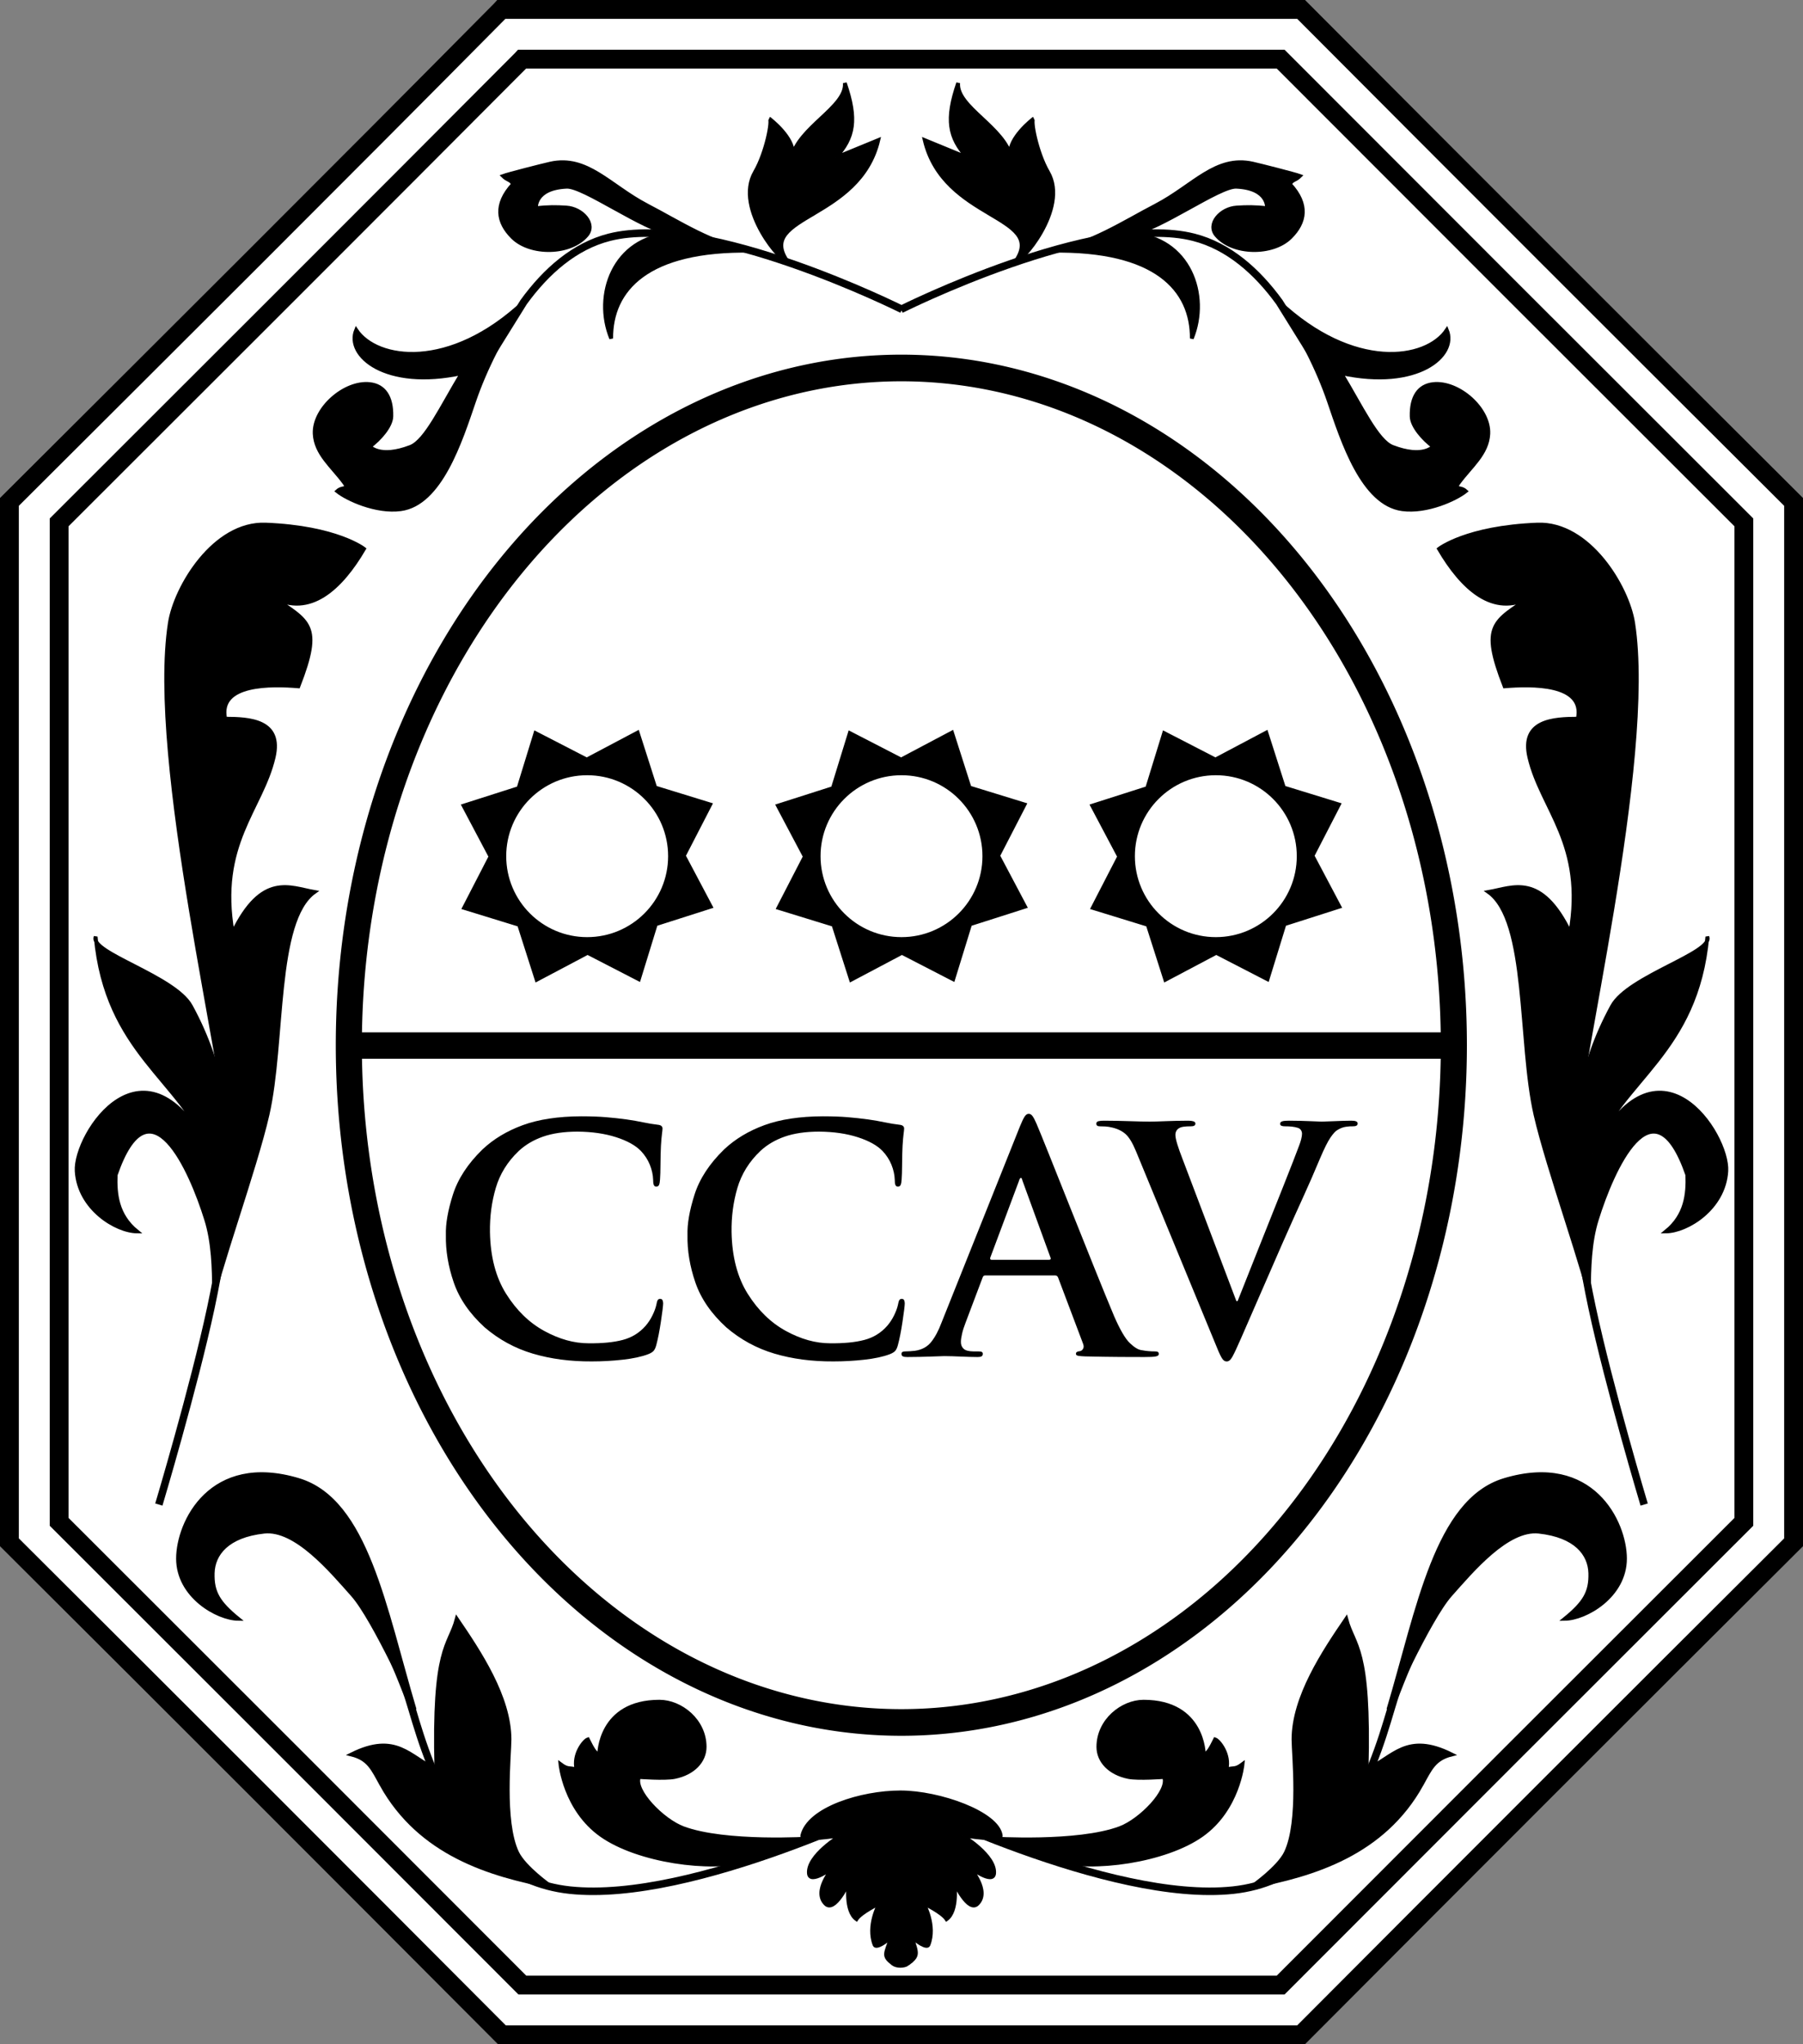 <?xml version="1.0" encoding="UTF-8" standalone="no"?>
<!-- Created with Inkscape (http://www.inkscape.org/) -->

<svg
   xmlns:dc="http://purl.org/dc/elements/1.1/"
   xmlns:cc="http://creativecommons.org/ns#"
   xmlns:rdf="http://www.w3.org/1999/02/22-rdf-syntax-ns#"
   xmlns:svg="http://www.w3.org/2000/svg"
   xmlns="http://www.w3.org/2000/svg"
   version="1.1"
   width="2393"
   height="2713"
   id="svg2">
  <rect width="100%" height="100%" fill="#808080" stroke="none"/>
  <defs
     id="defs4" />
  <g
     transform="translate(821.5,816.125)"
     id="layer1"
     style="display:inline">
    <path
       d="M -156.594,-802.969 C -373.048,-584.304 -591.12,-367.243 -809,-150 c 0,460.25 0,920.5 0,1380.75 218.28,217.468 436.157,435.345 653.625,653.625 353.583,0 707.167,0 1060.75,0 217.468,-218.28 435.345,-436.157 653.625,-653.625 0,-460.25 0,-920.5 0,-1380.75 -218.28,-217.468 -436.157,-435.345 -653.625,-653.625 -353.792,0 -707.583,0 -1061.375,0 l -0.594,0.656 z"
       id="path3011"
       style="fill:#ffffff;stroke:#000000;stroke-width:25;stroke-linecap:butt;stroke-linejoin:miter;stroke-miterlimit:4;stroke-opacity:1;stroke-dasharray:none" />
    <g
       transform="translate(14.75,0)"
       id="g3771">
      <path
         d="m 360,1572.362 c 0,0 -275.691,137.663 -440,120 -164.309,-17.663 -199.719,-219.068 -216.549,-262.664 -54.441,-141.022 -114.517,-216.184 -114.517,-216.184"
         id="path3776"
         style="fill:none;stroke:#000000;stroke-width:10;stroke-linecap:butt;stroke-linejoin:miter;stroke-miterlimit:4;stroke-opacity:1;stroke-dasharray:none" />
      <path
         d="m -440,1148.076 c -116.518,-34.98 -160,56.212 -160,104.286 0,50 52.492,79.724 80,80 -26.421,-21.51 -34.643,-35.357 -33.929,-60.714 0.714,-25.357 19.286,-49.643 68.214,-55 41.877,-4.585 88.933,51.826 117.5,83.929 28.567,32.103 82.263,152.07 82.263,152.07 C -325.67,1319.382 -349.729,1175.177 -440,1148.076 z"
         id="path3782"
         style="fill:#000000;stroke:#000000;stroke-width:5;stroke-linecap:butt;stroke-linejoin:miter;stroke-miterlimit:4;stroke-opacity:1;stroke-dasharray:none" />
      <path
         d="m 156.724,1652.939 c -50.217,14.073 -146.306,0.75 -194.877,-33.535 -48.571,-34.286 -54.286,-94.286 -54.286,-94.286 10.279,7.709 11.15,4.038 21.429,7.143 -5,-20 10.161,-38.46 15,-40 5,10 10,20 15,20 0,0 0,-70 80,-70 28.284,0 60,25 60,60 0,18.856 -15,35 -40,40 -13.074,2.615 -47.143,0 -47.143,0 -7.777,17.499 30.849,57.494 58.571,67.857 56.202,21.009 169.077,13.658 169.077,13.658 0,0 -26.67,13.442 -82.77,29.163 z"
         id="path3795"
         style="fill:#000000;stroke:#000000;stroke-width:5;stroke-linecap:butt;stroke-linejoin:miter;stroke-miterlimit:4;stroke-opacity:1;stroke-dasharray:none" />
      <path
         d="m -330,1552.362 c -11.514,-20.722 -16.75,-34.249 -40,-40 60,-30 77.562,4.066 112.929,20 -4.364,-164.56 17.117,-162.506 27.071,-200 29.529,43.331 70,103.656 70,160 0,20 -9.554,108.576 10,150 9.545,20.221 45,45 45,45 -81.549,-15.235 -174.119,-43.429 -225,-135 z"
         id="path3797"
         style="fill:#000000;stroke:#000000;stroke-width:5;stroke-linecap:butt;stroke-linejoin:miter;stroke-miterlimit:4;stroke-opacity:1;stroke-dasharray:none" />
    </g>
    <g
       transform="translate(21.67,1.01)"
       id="g3800">
      <path
         d="m -541.442,702.849 c -0.163,-26.833 -2.244,-100.516 -48.487,-184.858 -21.664,-39.512 -135.111,-70.704 -126.269,-91.924 14.12,154.825 113.481,188.916 151.985,286.864 -86.066,-169.298 -180.238,-24.832 -177.208,24.252 3.081,49.905 52.492,79.724 80,80 -26.421,-21.51 -29.153,-49.65 -28.214,-75 45.343,-131.002 100.018,-5.546 120.027,59.035 9.489,29.934 10.46,65.985 10.464,95.579 0,0 18.112,-126.784 17.703,-193.949 z"
         id="path3807"
         style="fill:#000000;stroke:#000000;stroke-width:5;stroke-linecap:butt;stroke-linejoin:miter;stroke-miterlimit:4;stroke-opacity:1;stroke-dasharray:none" />
      <path
         d="m -632.355,1179.641 c 0,0 46.28,-154.587 69.115,-261.426 22.835,-106.84 22.224,-165.932 31.3,-214.943"
         id="path3772"
         style="fill:none;stroke:#000000;stroke-width:10;stroke-linecap:butt;stroke-linejoin:miter;stroke-miterlimit:4;stroke-opacity:1;stroke-dasharray:none;display:inline" />
      <path
         d="m -539.421,702.849 c -1.453,-89.369 -106.853,-510.87 -78.302,-693.371 7.463,-47.706 58.791,-133.078 127.076,-130.424 94.339,3.667 130.627,32.241 130.627,32.241 -30.524,52.125 -71.998,91.121 -121.408,63.923 48.245,32.873 66.389,36.284 34.286,118.571 -35.048,-2.912 -107.017,-4.629 -97.143,42.857 31.762,0.142 75.915,1.966 64.286,51.429 -16.315,69.39 -74.995,114.603 -54.286,232.857 39.028,-80.514 75.928,-59.932 108.571,-54.286 -53.486,38.057 -40.477,199.274 -62.362,295.436 -16.38,71.973 -67.651,212.571 -75.956,260.212 13.545,-80.881 26.064,-130.079 24.611,-219.447 z"
         id="path3802"
         style="fill:#000000;stroke:#000000;stroke-width:5;stroke-linecap:butt;stroke-linejoin:miter;stroke-miterlimit:4;stroke-opacity:1;stroke-dasharray:none;display:inline" />
    </g>
    <g
       id="text2993"
       style="font-size:414.921px;font-style:normal;font-variant:normal;font-weight:normal;font-stretch:normal;text-align:start;line-height:125%;letter-spacing:-11.58px;word-spacing:0px;text-anchor:start;fill:#000000;fill-opacity:1;stroke:none;font-family:Times New Roman;-inkscape-font-specification:Sans">
      <path
         d="m -35.95,990.68 c 13.692,0.017 27.384,-0.743 41.077,-2.282 13.692,-1.539 24.895,-3.959 33.608,-7.261 3.405,-1.331 5.826,-2.818 7.261,-4.46 1.435,-1.642 2.61,-4.166 3.527,-7.572 2.195,-8.16 4.235,-18.498 6.12,-31.015 1.884,-12.517 2.887,-20.573 3.008,-24.169 0.026,-1.711 -0.234,-3.164 -0.778,-4.357 -0.545,-1.193 -1.53,-1.815 -2.956,-1.867 -1.599,-0.069 -2.758,0.484 -3.475,1.66 -0.718,1.176 -1.357,3.389 -1.919,6.639 -0.873,3.916 -2.55,8.428 -5.031,13.537 -2.481,5.109 -5.507,9.725 -9.076,13.848 -8.117,9.318 -18.231,15.577 -30.341,18.775 -12.111,3.198 -27.307,4.685 -45.589,4.46 -19.117,0.005 -38.649,-5.445 -58.595,-16.351 -19.947,-10.906 -36.805,-27.297 -50.574,-49.175 -13.769,-21.878 -20.946,-49.272 -21.53,-82.184 -0.303,-20.348 2.273,-39.814 7.728,-58.399 5.454,-18.585 15.602,-34.939 30.444,-49.064 8.981,-8.333 19.752,-14.695 32.312,-19.086 12.56,-4.391 27.791,-6.604 45.693,-6.639 19.354,0.165 36.452,2.637 51.294,7.417 14.842,4.78 25.82,10.883 32.934,18.308 5.186,5.507 9.128,11.609 11.825,18.308 2.697,6.699 4.149,13.321 4.357,19.864 -0.035,2.922 0.242,5.169 0.83,6.742 0.587,1.573 1.694,2.369 3.319,2.386 1.815,-0.008 3.06,-0.821 3.734,-2.438 0.674,-1.616 1.089,-3.985 1.245,-7.105 0.363,-4.642 0.57,-11.436 0.622,-20.383 0.052,-8.946 0.259,-17.089 0.622,-24.428 0.449,-7.097 0.899,-12.3 1.348,-15.611 0.449,-3.31 0.691,-5.713 0.726,-7.209 0.026,-1.27 -0.441,-2.36 -1.4,-3.267 -0.96,-0.907 -2.568,-1.478 -4.823,-1.712 -6.189,-0.709 -12.69,-1.78 -19.501,-3.216 -6.812,-1.435 -14.142,-2.714 -21.991,-3.838 -9.249,-1.262 -18.447,-2.264 -27.592,-3.008 -9.146,-0.743 -20.003,-1.123 -32.571,-1.141 -30.643,0.121 -56.489,4.028 -77.537,11.721 -21.048,7.694 -38.907,18.447 -53.576,32.26 -19.449,18.948 -32.519,38.933 -39.21,59.955 -6.691,21.023 -9.802,38.933 -9.336,53.732 -0.398,20.478 3.095,41.448 10.477,62.912 7.382,21.463 21.04,41.293 40.973,59.489 18.896,16.225 40.229,27.86 64.001,34.905 23.771,7.045 49.876,10.485 78.315,10.321 z"
         id="path3831"
         style="font-weight:bold;text-align:center;text-anchor:middle;font-family:Trajan;-inkscape-font-specification:Trajan Bold" />
      <path
         d="m 284.731,990.68 c 13.692,0.017 27.384,-0.743 41.077,-2.282 13.692,-1.539 24.895,-3.959 33.608,-7.261 3.405,-1.331 5.826,-2.818 7.261,-4.46 1.435,-1.642 2.61,-4.166 3.527,-7.572 2.195,-8.16 4.235,-18.498 6.12,-31.015 1.884,-12.517 2.887,-20.573 3.008,-24.169 0.026,-1.711 -0.234,-3.164 -0.778,-4.357 -0.545,-1.193 -1.53,-1.815 -2.956,-1.867 -1.599,-0.069 -2.758,0.484 -3.475,1.66 -0.718,1.176 -1.357,3.389 -1.919,6.639 -0.873,3.916 -2.55,8.428 -5.031,13.537 -2.481,5.109 -5.507,9.725 -9.076,13.848 -8.117,9.318 -18.231,15.577 -30.341,18.775 -12.111,3.198 -27.307,4.685 -45.589,4.46 -19.117,0.005 -38.649,-5.445 -58.595,-16.351 -19.947,-10.906 -36.805,-27.297 -50.574,-49.175 -13.769,-21.878 -20.946,-49.272 -21.53,-82.184 -0.303,-20.348 2.273,-39.814 7.728,-58.399 5.454,-18.585 15.602,-34.939 30.444,-49.064 8.981,-8.333 19.752,-14.695 32.312,-19.086 12.56,-4.391 27.791,-6.604 45.693,-6.639 19.354,0.165 36.452,2.637 51.294,7.417 14.842,4.78 25.82,10.883 32.934,18.308 5.186,5.507 9.128,11.609 11.825,18.308 2.697,6.699 4.149,13.321 4.357,19.864 -0.035,2.922 0.242,5.169 0.83,6.742 0.588,1.573 1.694,2.369 3.319,2.386 1.815,-0.008 3.06,-0.821 3.734,-2.438 0.674,-1.616 1.089,-3.985 1.245,-7.105 0.363,-4.642 0.57,-11.436 0.622,-20.383 0.051,-8.946 0.259,-17.089 0.622,-24.428 0.449,-7.097 0.899,-12.3 1.348,-15.611 0.449,-3.31 0.691,-5.713 0.726,-7.209 0.026,-1.27 -0.441,-2.36 -1.4,-3.267 -0.96,-0.907 -2.568,-1.478 -4.823,-1.712 -6.189,-0.709 -12.69,-1.78 -19.501,-3.216 -6.812,-1.435 -14.142,-2.714 -21.991,-3.838 -9.249,-1.262 -18.447,-2.264 -27.592,-3.008 -9.146,-0.743 -20.003,-1.123 -32.571,-1.141 -30.643,0.121 -56.489,4.028 -77.537,11.721 -21.048,7.694 -38.907,18.447 -53.576,32.26 -19.449,18.948 -32.519,38.933 -39.21,59.955 -6.691,21.023 -9.802,38.933 -9.336,53.732 -0.398,20.478 3.095,41.448 10.477,62.912 7.382,21.463 21.04,41.293 40.973,59.489 18.896,16.225 40.229,27.86 64.001,34.905 23.771,7.045 49.876,10.485 78.315,10.321 z"
         id="path3834"
         style="font-weight:bold;text-align:center;text-anchor:middle;font-family:Trajan;-inkscape-font-specification:Trajan Bold" />
      <path
         d="m 578.725,876.578 c 2.005,-0.069 3.388,0.899 4.149,2.904 l 33.193,87.962 c 0.933,2.524 0.933,4.633 0,6.327 -0.934,1.694 -2.179,2.766 -3.734,3.216 -2.058,0.182 -3.544,0.545 -4.46,1.089 -0.916,0.545 -1.366,1.426 -1.348,2.645 0.052,1.383 1.193,2.247 3.423,2.593 2.23,0.346 5.238,0.588 9.024,0.726 16.856,0.398 32.208,0.64 46.056,0.726 13.848,0.086 24.635,0.121 32.363,0.104 7.511,0.035 12.611,-0.242 15.3,-0.83 2.688,-0.588 3.95,-1.694 3.786,-3.319 -0.018,-1.409 -0.502,-2.325 -1.452,-2.749 -0.951,-0.424 -2.265,-0.614 -3.942,-0.571 -2.516,0.009 -5.265,-0.112 -8.246,-0.363 -2.983,-0.251 -6.043,-0.683 -9.18,-1.297 -4.348,-0.458 -9.552,-3.587 -15.611,-9.387 -6.06,-5.8 -13.027,-17.746 -20.901,-35.838 -6.89,-16.425 -15.516,-37.514 -25.88,-63.268 -10.364,-25.754 -20.962,-52.224 -31.793,-79.411 -10.831,-27.186 -20.392,-51.141 -28.681,-71.865 -8.29,-20.723 -13.805,-34.266 -16.545,-40.629 -2.014,-4.728 -3.795,-8.134 -5.342,-10.217 -1.547,-2.083 -3.224,-3.103 -5.031,-3.06 -1.988,-0.06 -3.821,1.202 -5.498,3.786 -1.677,2.585 -3.717,6.855 -6.12,12.811 L 428.111,939.23 c -3.907,10.477 -8.437,18.982 -13.588,25.517 -5.152,6.535 -12.378,10.477 -21.679,11.825 -1.755,0.216 -3.847,0.406 -6.276,0.571 -2.429,0.164 -4.625,0.251 -6.587,0.259 -1.66,-0.017 -2.904,0.225 -3.734,0.726 -0.83,0.501 -1.245,1.366 -1.245,2.593 -0.009,1.625 0.631,2.732 1.919,3.319 1.288,0.588 3.276,0.864 5.964,0.83 11.194,-0.052 21.481,-0.259 30.859,-0.622 9.379,-0.363 15.412,-0.571 18.101,-0.622 6.63,0.052 13.908,0.259 21.835,0.622 7.927,0.363 15.309,0.571 22.146,0.622 2.291,0.035 4.037,-0.242 5.238,-0.83 1.201,-0.588 1.806,-1.694 1.815,-3.319 0.052,-1.227 -0.363,-2.092 -1.245,-2.593 -0.882,-0.501 -2.541,-0.743 -4.979,-0.726 l -6.224,0 c -6.319,-0.069 -10.693,-1.279 -13.122,-3.631 -2.429,-2.351 -3.587,-5.428 -3.475,-9.232 -4e-5,-2.585 0.519,-6.129 1.556,-10.632 1.037,-4.504 2.593,-9.396 4.668,-14.678 l 22.405,-59.333 c 0.389,-1.227 0.856,-2.092 1.4,-2.593 0.544,-0.501 1.322,-0.743 2.334,-0.726 z m -84.228,-20.746 c -0.821,-0.017 -1.357,-0.294 -1.608,-0.83 -0.251,-0.536 -0.268,-1.227 -0.052,-2.075 l 38.172,-102.069 c 0.207,-0.881 0.519,-1.711 0.934,-2.49 0.415,-0.778 0.933,-1.193 1.556,-1.245 0.605,0.052 1.054,0.467 1.348,1.245 0.294,0.778 0.536,1.608 0.726,2.49 l 37.342,102.484 c 0.225,0.648 0.19,1.219 -0.104,1.712 -0.294,0.493 -0.951,0.752 -1.971,0.778 z"
         id="path3836"
         style="font-weight:bold;text-align:center;text-anchor:middle;font-family:Trajan;-inkscape-font-specification:Trajan Bold" />
      <path
         d="m 790.8,965.37 c 3.769,9.586 6.708,16.242 8.817,19.968 2.109,3.726 4.426,5.506 6.95,5.342 2.662,0.225 5.221,-1.884 7.676,-6.327 2.455,-4.443 6.258,-12.568 11.41,-24.376 4.633,-10.563 11.652,-26.676 21.057,-48.338 9.405,-21.662 20.78,-47.733 34.127,-78.212 10.865,-24.575 19.942,-44.819 27.229,-60.733 7.287,-15.914 14.807,-33.15 22.561,-51.709 5.515,-12.94 10.044,-22.016 13.589,-27.229 3.544,-5.212 6.621,-8.583 9.232,-10.114 3.855,-2.385 7.658,-3.838 11.41,-4.357 3.751,-0.518 6.725,-0.726 8.921,-0.622 2.092,0.026 3.717,-0.233 4.875,-0.778 1.158,-0.544 1.746,-1.53 1.763,-2.956 -0.026,-1.426 -0.804,-2.411 -2.334,-2.956 -1.53,-0.544 -3.657,-0.804 -6.379,-0.778 -6.63,0.052 -13.804,0.259 -21.523,0.622 -7.719,0.363 -13.545,0.571 -17.478,0.622 -2.879,-0.052 -8.221,-0.259 -16.026,-0.622 -7.806,-0.363 -16.986,-0.57 -27.54,-0.622 -3.934,-0.034 -6.855,0.243 -8.766,0.831 -1.911,0.588 -2.862,1.695 -2.853,3.319 0.06,1.409 0.769,2.326 2.126,2.749 1.357,0.424 2.999,0.614 4.927,0.571 2.74,-0.017 5.558,0.121 8.454,0.415 2.896,0.294 5.61,0.847 8.143,1.66 1.858,0.666 3.224,1.72 4.097,3.164 0.873,1.444 1.305,3.017 1.297,4.72 -0.026,1.937 -0.389,4.288 -1.089,7.054 -0.7,2.766 -1.582,5.532 -2.645,8.298 -3.814,10.327 -11.031,28.86 -21.652,55.599 -10.622,26.739 -21.681,54.492 -33.178,83.26 -11.497,28.768 -20.467,51.357 -26.908,67.77 l -1.66,0 -71.366,-188.372 c -2.939,-7.529 -5.256,-14.046 -6.95,-19.553 -1.694,-5.506 -2.559,-9.638 -2.593,-12.396 -0.069,-3.734 1.314,-6.638 4.149,-8.713 1.711,-1.21 3.993,-2.005 6.846,-2.386 2.852,-0.38 5.964,-0.553 9.336,-0.519 1.893,0.026 3.397,-0.233 4.512,-0.778 1.115,-0.544 1.685,-1.53 1.712,-2.956 -0.086,-1.426 -1.055,-2.411 -2.904,-2.956 -1.85,-0.544 -4.063,-0.804 -6.639,-0.778 -10.554,0.052 -20.357,0.259 -29.407,0.622 -9.05,0.363 -16.26,0.571 -21.628,0.622 -7.486,-0.052 -16.579,-0.259 -27.281,-0.622 -10.701,-0.363 -21.662,-0.57 -32.882,-0.622 -3.172,-0.051 -5.748,0.157 -7.728,0.623 -1.979,0.467 -2.999,1.505 -3.06,3.112 -0.026,1.245 0.337,2.179 1.089,2.801 0.752,0.623 2.049,0.934 3.89,0.934 1.737,-0.034 4.071,0.035 7.002,0.207 2.93,0.173 5.99,0.657 9.18,1.452 7.252,1.703 13.182,4.625 17.79,8.765 4.607,4.141 9.189,11.73 13.744,22.769 z"
         id="path3838"
         style="font-weight:bold;text-align:center;text-anchor:middle;font-family:Trajan;-inkscape-font-specification:Trajan Bold" />
    </g>
    <g
       transform="translate(4.265,-0.714)"
       id="g3815">
      <path
         d="m 371.429,-404.781 c 0,0 -257.623,-129.154 -388.571,-95.714 -45.966,11.738 -83.7,44.805 -113.668,86.103 l -90.974,146.397"
         id="path3000"
         style="fill:none;stroke:#000000;stroke-width:10;stroke-linecap:butt;stroke-linejoin:miter;stroke-miterlimit:4;stroke-opacity:1;stroke-dasharray:none" />
      <path
         d="m -196.695,-282.456 c -17.963,52.748 -44.561,135.746 -97.143,142.857 -32.629,4.413 -71.273,-13.351 -84.392,-23.919 7.455,-6.95 16.954,-0.847 9.28,-11.298 -15.747,-21.446 -37.838,-38.276 -39.174,-64.784 -1.686,-33.463 39.916,-69.784 73.214,-66.071 18.913,2.108 29.147,16.756 28.571,42.857 -0.292,13.248 -15.714,30.396 -28.571,40 0,0 13.207,16.117 53.882,0.49 20.333,-7.812 41.345,-53.415 68.206,-97.845 -101.226,21.962 -154.379,-23.4 -140.248,-57.353 27.355,40.908 124.314,55.198 222.929,-37.526 -28.334,43.892 -51.666,88.869 -66.556,132.591 z"
         id="path3810"
         style="fill:#000000;stroke:#000000;stroke-width:5;stroke-linecap:butt;stroke-linejoin:miter;stroke-miterlimit:4;stroke-opacity:1;stroke-dasharray:none" />
      <path
         d="m 32.906,-542.912 c -49.416,-25.749 -79.302,-66.344 -128.307,-55.382 -11.454,2.562 -56.073,13.997 -62.777,16.464 5.995,6.046 10.296,4.543 13.289,10.904 -24.827,27.027 -20.412,50.567 -0.687,70.281 23.699,23.685 77.059,22.913 98.581,-2.766 12.224,-14.585 -5.814,-35.247 -27.11,-36.586 -13.226,-0.832 -24.274,-1.033 -40.206,0.898 0,0 -2.871,-26.443 40.655,-28.47 22.239,-1.036 100.663,56.138 138.634,62.872 -76.262,4.515 -103.1,81.3 -79.534,138.527 -0.327,-64.749 47.467,-118.674 185.573,-116.416 -50.23,-8.272 -95.308,-38.022 -138.111,-60.325 z"
         id="path2995"
         style="fill:#000000;stroke:#000000;stroke-width:5;stroke-linecap:butt;stroke-linejoin:miter;stroke-miterlimit:4;stroke-opacity:1;stroke-dasharray:none" />
      <path
         d="m 978.838,163.055 c 14.987,-25.713 23.525,-69.844 19.193,-70.711 12.729,10.014 37.339,34.182 29.294,52.528 8.586,-41.255 73.33,-67.859 70.711,-100.005 16.639,48.303 12.191,72.597 -12.122,98.995 l 56.569,-23.234 c -25.117,106.244 -161.714,99.656 -121.218,160.109 -4.192,6.288 -70.889,-68.851 -42.426,-117.683 z"
         transform="translate(-802.5,-750.138)"
         id="path2997"
         style="fill:#000000;stroke:#000000;stroke-width:5;stroke-linecap:butt;stroke-linejoin:miter;stroke-miterlimit:4;stroke-opacity:1;stroke-dasharray:none;display:inline" />
    </g>
    <g
       transform="matrix(-1,0,0,1,735.25,0)"
       id="g3777">
      <path
         d="m 360,1572.362 c 0,0 -275.691,137.663 -440,120 -164.309,-17.663 -199.719,-219.068 -216.549,-262.664 -54.441,-141.022 -114.517,-216.184 -114.517,-216.184"
         id="path3779"
         style="fill:none;stroke:#000000;stroke-width:10;stroke-linecap:butt;stroke-linejoin:miter;stroke-miterlimit:4;stroke-opacity:1;stroke-dasharray:none" />
      <path
         d="m -440,1148.076 c -116.518,-34.98 -160,56.212 -160,104.286 0,50 52.492,79.724 80,80 -26.421,-21.51 -34.643,-35.357 -33.929,-60.714 0.714,-25.357 19.286,-49.643 68.214,-55 41.877,-4.585 88.933,51.826 117.5,83.929 28.567,32.103 82.263,152.07 82.263,152.07 C -325.67,1319.382 -349.729,1175.177 -440,1148.076 z"
         id="path3781"
         style="fill:#000000;stroke:#000000;stroke-width:5;stroke-linecap:butt;stroke-linejoin:miter;stroke-miterlimit:4;stroke-opacity:1;stroke-dasharray:none" />
      <path
         d="m 156.724,1652.939 c -50.217,14.073 -146.306,0.75 -194.877,-33.535 -48.571,-34.286 -54.286,-94.286 -54.286,-94.286 10.279,7.709 11.15,4.038 21.429,7.143 -5,-20 10.161,-38.46 15,-40 5,10 10,20 15,20 0,0 0,-70 80,-70 28.284,0 60,25 60,60 0,18.856 -15,35 -40,40 -13.074,2.615 -47.143,0 -47.143,0 -7.777,17.499 30.849,57.494 58.571,67.857 56.202,21.009 169.077,13.658 169.077,13.658 0,0 -26.67,13.442 -82.77,29.163 z"
         id="path3783"
         style="fill:#000000;stroke:#000000;stroke-width:5;stroke-linecap:butt;stroke-linejoin:miter;stroke-miterlimit:4;stroke-opacity:1;stroke-dasharray:none" />
      <path
         d="m -330,1552.362 c -11.514,-20.722 -16.75,-34.249 -40,-40 60,-30 77.562,4.066 112.929,20 -4.364,-164.56 17.117,-162.506 27.071,-200 29.529,43.331 70,103.656 70,160 0,20 -9.554,108.576 10,150 9.545,20.221 45,45 45,45 -81.549,-15.235 -174.119,-43.429 -225,-135 z"
         id="path3785"
         style="fill:#000000;stroke:#000000;stroke-width:5;stroke-linecap:butt;stroke-linejoin:miter;stroke-miterlimit:4;stroke-opacity:1;stroke-dasharray:none" />
    </g>
    <path
       d="m 383.588,1790.269 c 13.881,-10.731 13.153,-12.515 4.922,-36.311 5.787,6.914 20.377,16.508 22.489,11.128 10.088,-25.694 -6.085,-54.458 -6.085,-54.458 0,0 23.676,11.257 29.89,20.664 15.946,-11.44 10.654,-47.785 10.654,-47.785 0,0 18.27,39.164 30.406,27.355 17.47,-17.001 -9.609,-47.97 -9.609,-47.97 0,0 30.379,22.625 31.888,7.435 2.36,-23.742 -41.868,-50.425 -41.868,-50.425 0,0 51.87,8.746 50.687,0.049 -4.083,-30.02 -81.687,-57.528 -133.374,-57.528 -51.687,0 -122.136,21.628 -130.512,57.528 -2.005,8.595 50.687,-0.049 50.687,-0.049 0,0 -44.228,26.683 -41.868,50.425 1.51,15.19 31.888,-7.435 31.888,-7.435 0,0 -27.079,30.969 -9.609,47.97 12.135,11.81 30.406,-27.355 30.406,-27.355 0,0 -5.293,36.345 10.654,47.785 6.214,-9.407 29.89,-20.664 29.89,-20.664 0,0 -16.173,28.764 -6.085,54.458 2.112,5.38 16.702,-4.214 22.489,-11.128 -8.231,23.796 -11.822,25.581 2.06,36.311 4.856,3.754 15.145,3.754 20.002,0 z"
       id="path3787"
       style="fill:#000000;stroke:#000000;stroke-width:4.54;stroke-linecap:butt;stroke-linejoin:miter;stroke-miterlimit:4;stroke-opacity:1;stroke-dasharray:none;display:inline" />
    <g
       transform="matrix(-1,0,0,1,728.33,1.01)"
       id="g3805">
      <path
         d="m -541.442,702.849 c -0.163,-26.833 -2.244,-100.516 -48.487,-184.858 -21.664,-39.512 -135.111,-70.704 -126.269,-91.924 14.12,154.825 113.481,188.916 151.985,286.864 -86.066,-169.298 -180.238,-24.832 -177.208,24.252 3.081,49.905 52.492,79.724 80,80 -26.421,-21.51 -29.153,-49.65 -28.214,-75 45.343,-131.002 100.018,-5.546 120.027,59.035 9.489,29.934 10.46,65.985 10.464,95.579 0,0 18.112,-126.784 17.703,-193.949 z"
         id="path3808"
         style="fill:#000000;stroke:#000000;stroke-width:5;stroke-linecap:butt;stroke-linejoin:miter;stroke-miterlimit:4;stroke-opacity:1;stroke-dasharray:none" />
      <path
         d="m -632.355,1179.641 c 0,0 46.28,-154.587 69.115,-261.426 22.835,-106.84 22.224,-165.932 31.3,-214.943"
         id="path3811"
         style="fill:none;stroke:#000000;stroke-width:10;stroke-linecap:butt;stroke-linejoin:miter;stroke-miterlimit:4;stroke-opacity:1;stroke-dasharray:none;display:inline" />
      <path
         d="m -539.421,702.849 c -1.453,-89.369 -106.853,-510.87 -78.302,-693.371 7.463,-47.706 58.791,-133.078 127.076,-130.424 94.339,3.667 130.627,32.241 130.627,32.241 -30.524,52.125 -71.998,91.121 -121.408,63.923 48.245,32.873 66.389,36.284 34.286,118.571 -35.048,-2.912 -107.017,-4.629 -97.143,42.857 31.762,0.142 75.915,1.966 64.286,51.429 -16.315,69.39 -74.995,114.603 -54.286,232.857 39.028,-80.514 75.928,-59.932 108.571,-54.286 -53.486,38.057 -40.477,199.274 -62.362,295.436 -16.38,71.973 -67.651,212.571 -75.956,260.212 13.545,-80.881 26.064,-130.079 24.611,-219.447 z"
         id="path3813"
         style="fill:#000000;stroke:#000000;stroke-width:5;stroke-linecap:butt;stroke-linejoin:miter;stroke-miterlimit:4;stroke-opacity:1;stroke-dasharray:none;display:inline" />
    </g>
    <g
       transform="matrix(-1,0,0,1,745.735,-0.714)"
       id="g3821">
      <path
         d="m 371.429,-404.781 c 0,0 -257.623,-129.154 -388.571,-95.714 -45.966,11.738 -83.7,44.805 -113.668,86.103 l -90.974,146.397"
         id="path3823"
         style="fill:none;stroke:#000000;stroke-width:10;stroke-linecap:butt;stroke-linejoin:miter;stroke-miterlimit:4;stroke-opacity:1;stroke-dasharray:none" />
      <path
         d="m -196.695,-282.456 c -17.963,52.748 -44.561,135.746 -97.143,142.857 -32.629,4.413 -71.273,-13.351 -84.392,-23.919 7.455,-6.95 16.954,-0.847 9.28,-11.298 -15.747,-21.446 -37.838,-38.276 -39.174,-64.784 -1.686,-33.463 39.916,-69.784 73.214,-66.071 18.913,2.108 29.147,16.756 28.571,42.857 -0.292,13.248 -15.714,30.396 -28.571,40 0,0 13.207,16.117 53.882,0.49 20.333,-7.812 41.345,-53.415 68.206,-97.845 -101.226,21.962 -154.379,-23.4 -140.248,-57.353 27.355,40.908 124.314,55.198 222.929,-37.526 -28.334,43.892 -51.666,88.869 -66.556,132.591 z"
         id="path3825"
         style="fill:#000000;stroke:#000000;stroke-width:5;stroke-linecap:butt;stroke-linejoin:miter;stroke-miterlimit:4;stroke-opacity:1;stroke-dasharray:none" />
      <path
         d="m 32.906,-542.912 c -49.416,-25.749 -79.302,-66.344 -128.307,-55.382 -11.454,2.562 -56.073,13.997 -62.777,16.464 5.995,6.046 10.296,4.543 13.289,10.904 -24.827,27.027 -20.412,50.567 -0.687,70.281 23.699,23.685 77.059,22.913 98.581,-2.766 12.224,-14.585 -5.814,-35.247 -27.11,-36.586 -13.226,-0.832 -24.274,-1.033 -40.206,0.898 0,0 -2.871,-26.443 40.655,-28.47 22.239,-1.036 100.663,56.138 138.634,62.872 -76.262,4.515 -103.1,81.3 -79.534,138.527 -0.327,-64.749 47.467,-118.674 185.573,-116.416 -50.23,-8.272 -95.308,-38.022 -138.111,-60.325 z"
         id="path3827"
         style="fill:#000000;stroke:#000000;stroke-width:5;stroke-linecap:butt;stroke-linejoin:miter;stroke-miterlimit:4;stroke-opacity:1;stroke-dasharray:none" />
      <path
         d="m 978.838,163.055 c 14.987,-25.713 23.525,-69.844 19.193,-70.711 12.729,10.014 37.339,34.182 29.294,52.528 8.586,-41.255 73.33,-67.859 70.711,-100.005 16.639,48.303 12.191,72.597 -12.122,98.995 l 56.569,-23.234 c -25.117,106.244 -161.714,99.656 -121.218,160.109 -4.192,6.288 -70.889,-68.851 -42.426,-117.683 z"
         transform="translate(-802.5,-750.138)"
         id="path3829"
         style="fill:#000000;stroke:#000000;stroke-width:5;stroke-linecap:butt;stroke-linejoin:miter;stroke-miterlimit:4;stroke-opacity:1;stroke-dasharray:none;display:inline" />
    </g>
    <path
       d="m -129.094,-736.969 c -204.246,205.094 -409.104,409.585 -613.906,614.125 0,442.146 0,884.292 0,1326.438 205.11,204.743 410.038,409.671 614.781,614.781 335.479,0 670.958,0 1006.438,0 C 1082.961,1613.265 1287.89,1408.336 1493,1203.594 c 0,-442.146 0,-884.292 0,-1326.438 -205.11,-204.743 -410.038,-409.671 -614.781,-614.781 -335.573,0 -671.146,0 -1006.719,0 l -0.594,0.656 z"
       id="path3835"
       style="fill:none;stroke:#000000;stroke-width:25;stroke-linecap:butt;stroke-linejoin:miter;stroke-miterlimit:4;stroke-opacity:1;stroke-dasharray:none" />
    <g
       transform="translate(1.9343579e-6,0)"
       id="g3814">
      <path
         d="m 1927.371,1331.802 a 747.513,897.015 0 1 1 -1495.026,0 747.513,897.015 0 1 1 1495.026,0 z"
         transform="matrix(0.981,0,0,1.002,-782.646,-763.423)"
         id="path3833"
         style="fill:none;stroke:#000000;stroke-width:35.293;stroke-linecap:round;stroke-linejoin:miter;stroke-miterlimit:4;stroke-opacity:1;stroke-dasharray:none;stroke-dashoffset:0" />
      <path
         d="m -354.33,571.481 1458.66,0"
         id="path3044"
         style="fill:none;stroke:#000000;stroke-width:35;stroke-linecap:butt;stroke-linejoin:miter;stroke-miterlimit:4;stroke-opacity:1;stroke-dasharray:none" />
    </g>
    <path
       d="m 375,210.225 c -60.715,0 -109.933,49.219 -109.933,109.933 0,60.715 49.219,109.933 109.933,109.933 60.715,0 109.933,-49.219 109.933,-109.933 0,-60.715 -49.219,-109.933 -109.933,-109.933 z m 68.611,273.329 -68.063,-35.106 -67.571,35.764 -23.304,-72.952 -73.069,-22.491 35.106,-68.063 -35.764,-67.571 72.952,-23.304 22.491,-73.069 68.063,35.106 67.571,-35.764 23.304,72.952 73.069,22.491 -35.106,68.063 35.764,67.571 -72.952,23.304 z"
       id="path3820"
       style="fill:#000000;stroke:#000000;stroke-width:5;stroke-linecap:round;stroke-linejoin:miter;stroke-miterlimit:4;stroke-opacity:1;stroke-dashoffset:0" />
    <path
       d="m -42.193,210.225 c -60.715,0 -109.933,49.219 -109.933,109.933 0,60.715 49.219,109.933 109.933,109.933 60.715,0 109.933,-49.219 109.933,-109.933 0,-60.715 -49.219,-109.933 -109.933,-109.933 z m 68.611,273.329 -68.063,-35.106 -67.571,35.764 -23.304,-72.952 -73.069,-22.491 35.106,-68.063 -35.764,-67.571 72.952,-23.304 22.491,-73.069 68.063,35.106 67.571,-35.764 23.304,72.952 73.069,22.491 -35.106,68.063 35.764,67.571 -72.952,23.304 z"
       id="path3826"
       style="fill:#000000;stroke:#000000;stroke-width:5;stroke-linecap:round;stroke-linejoin:miter;stroke-miterlimit:4;stroke-opacity:1;stroke-dashoffset:0" />
    <path
       d="m 792.193,210.225 c -60.715,0 -109.933,49.219 -109.933,109.933 0,60.715 49.219,109.933 109.933,109.933 60.715,0 109.933,-49.219 109.933,-109.933 0,-60.715 -49.219,-109.933 -109.933,-109.933 z m 68.611,273.329 -68.063,-35.106 -67.571,35.764 -23.304,-72.952 -73.069,-22.491 35.106,-68.063 -35.764,-67.571 72.952,-23.304 22.491,-73.069 68.063,35.106 67.571,-35.764 23.304,72.952 73.069,22.491 -35.106,68.063 35.764,67.571 -72.952,23.304 z"
       id="path3828"
       style="fill:#000000;stroke:#000000;stroke-width:5;stroke-linecap:round;stroke-linejoin:miter;stroke-miterlimit:4;stroke-opacity:1;stroke-dashoffset:0" />
  </g>
</svg>
